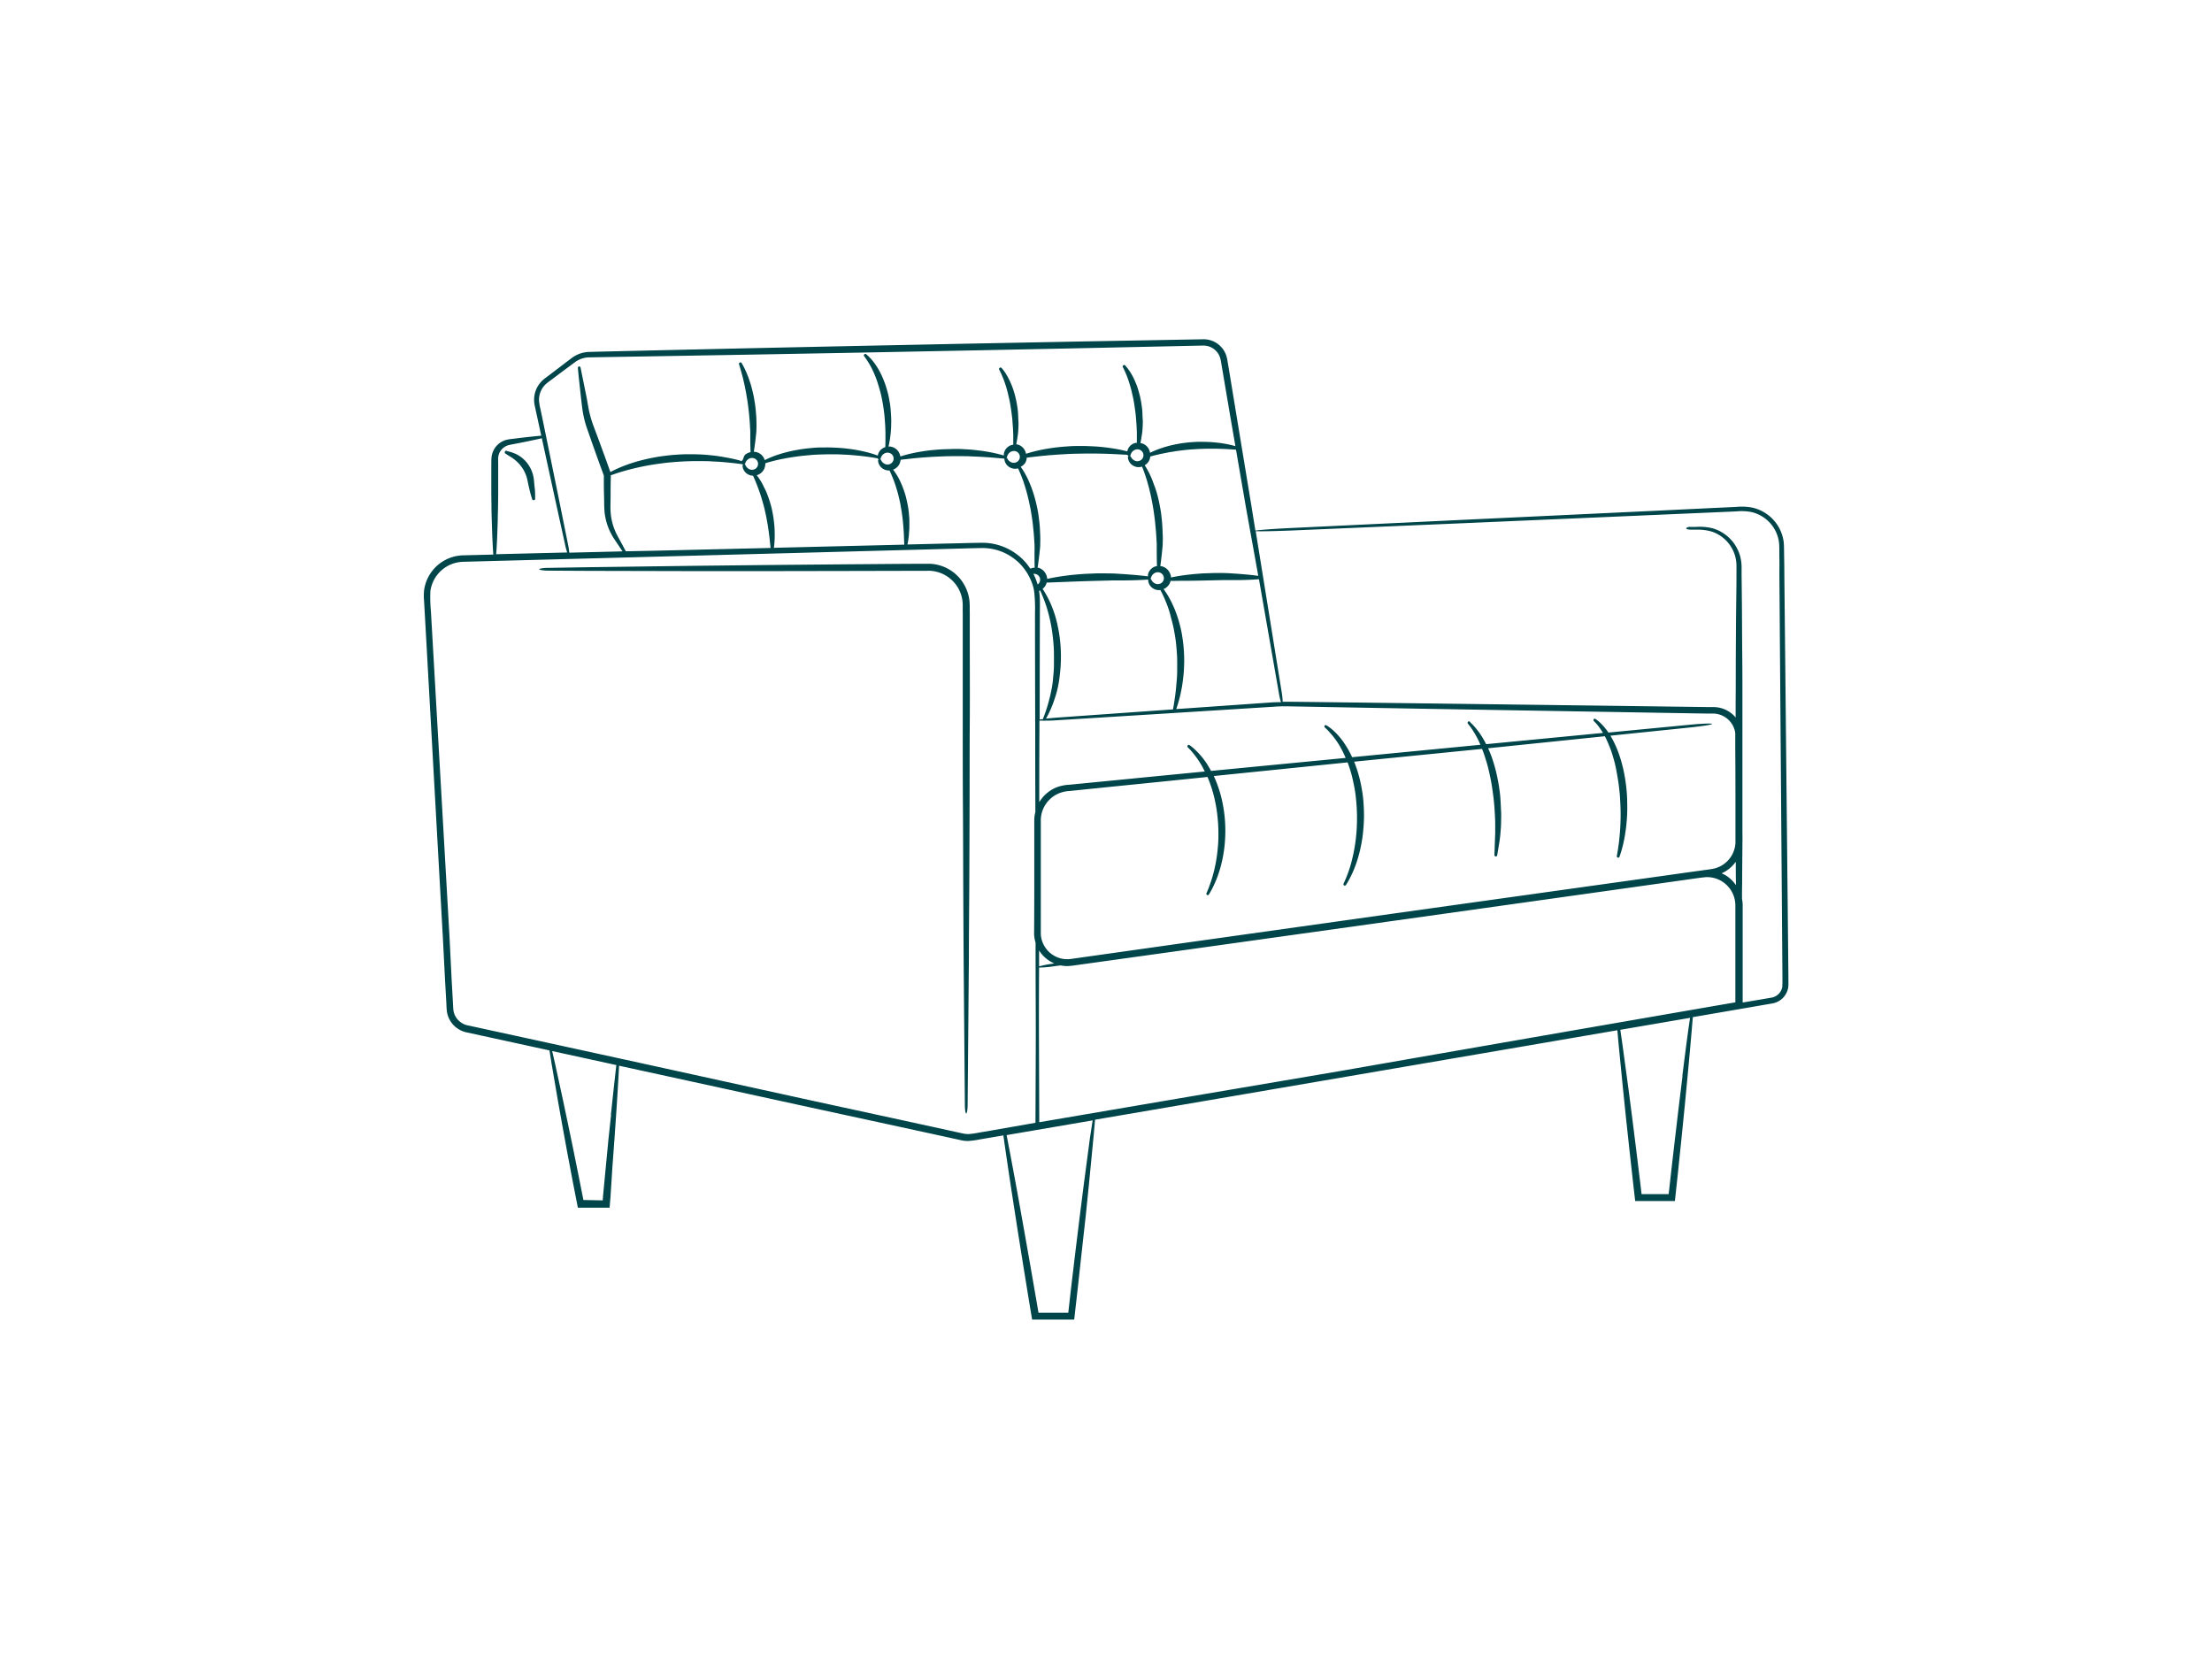 <?xml version="1.0" encoding="utf-8"?>
<svg xmlns="http://www.w3.org/2000/svg" id="Layer_1" data-name="Layer 1" viewBox="0 0 800 600">
  <defs>
    <style>.cls-1{fill:#004549;}</style>
  </defs>
  <title>JB Product illustrations-FINAL-set1</title>
  <path class="cls-1" d="M646.8,354.95l0-1.8q-0.07-7.19-.14-14.29l-1.08-106.7q-0.13-12.39-.25-24.25,0-3-.06-5.9c-0.06-2,0-3.82-.16-5.92a14.7,14.7,0,0,0-11.48-12.53,20.61,20.61,0,0,0-5.73-.23l-10.84.51-20.75,1-69.45,3.27-60.51,2.88c-5.75.28-10.63,0.64-12.32,0.91l-1.35-8.39L447.32,151l-2.92-17.74L444,130.94a13.86,13.86,0,0,0-.54-2.46,8.66,8.66,0,0,0-8.35-5.78l-4.76.09-39.3.71-40.58.78-40.58.83-39.3.84-36.75.83-17,.4-4.13.11a11,11,0,0,0-4.24,1.14,11.19,11.19,0,0,0-1.83,1.15l-1.56,1.18L202,133.11l-3,2.28c-1,.79-2,1.41-3,2.38a9.62,9.62,0,0,0-2.83,7.13,10,10,0,0,0,.24,1.87l0.36,1.67,0.71,3.27,1.27,5.86c-0.94.08-4.06,0.37-8.39,0.9l-2,.25a16.18,16.18,0,0,0-2.31.38,7.26,7.26,0,0,0-4.32,3.34,7.51,7.51,0,0,0-.95,2.81c-0.11,1.09-.06,1.79-0.09,2.7,0,1.72,0,3.47,0,5.23s0,3.5,0,5.23l0.06,5.06c0,1.64.07,3.22,0.1,4.73l0.14,4.24c0.09,2.63.21,4.81,0.3,6.35l0.12,1.78-7.23.18-3.75.09a15.23,15.23,0,0,0-4,.68,14.64,14.64,0,0,0-10.05,11.94,20.3,20.3,0,0,0,0,4l0.21,3.81,0.43,7.65,0.86,15.4,3.5,62.81,1.79,32L161,355.27l0.46,8.09c0,0.7.06,1.29,0.13,2.08a8.7,8.7,0,0,0,.54,2.29,9,9,0,0,0,2.74,3.79,9.32,9.32,0,0,0,4.2,1.92l4,0.87,8,1.74,16,3.49,1.65,0.36,0.78,4.86,2.22,13,1.55,8.7,1.77,9.7,1.95,10.36,2,10.26h2.56l8.92,0,0.35-4.28L221.49,422l0.72-9.83,0.61-8.81c0.66-9.71,1-16.53,1.08-17.93l5.13,1.12,64.49,14.07,32.28,7,16.12,3.51,4,0.88,2,0.44a11.39,11.39,0,0,0,2.31.2,32.48,32.48,0,0,0,4.27-.59l4.06-.69,4.34-.74s0,0.07,0,.11,1.3,9.32,3.45,23.27l1.75,11.26,2,12.56,2.18,13.42,1,6,10.09,0h5.13l1.26-11.12,1.48-13.52L392.64,440l1.16-11.33,1.64-17,0.58-6.44c0-.1,0-0.18,0-0.27l27.15-4.64L548.7,378.82l36.24-6.22,0.52,5.76L587,394l1.08,10.47,1.26,11.68,1.39,12.48,0.66,5.74h14.36l1.11-10.3,1.29-12.49,1.17-11.69,1-10.48c1.15-12.18,1.83-20.56,1.91-21.55l25.5-4.39c1.22-.22,2.33-0.38,3.64-0.64a7,7,0,0,0,5.4-6A15,15,0,0,0,646.8,354.95ZM455.07,208.26c-0.83-.11-2.45-0.32-4.57-0.51l-2.53-.21-2.83-.19c-1-.06-2-0.1-3-0.11H439l-3.12.11c-1,0-2,.12-3,0.19s-1.93.17-2.82,0.27-1.74.21-2.52,0.32c-1.56.22-2.85,0.47-3.75,0.66l-0.28.07c0-.06,0-0.12,0-0.18a4.55,4.55,0,0,0-1-2.38,4.26,4.26,0,0,0-2-1.4,3.69,3.69,0,0,0-.87-0.16c0.14-1,.38-2.81.62-5.13,0.08-.91.23-1.9,0.25-2.95s0.06-2.15,0-3.3-0.08-2.33-.16-3.53-0.22-2.42-.36-3.63-0.36-2.42-.59-3.61-0.49-2.34-.79-3.46-0.61-2.18-1-3.18-0.7-1.93-1.05-2.79a31.79,31.79,0,0,0-2-4c-0.22-.38-0.41-0.66-0.56-0.89a4,4,0,0,0,2-3.16l0.61-.17c0.87-.24,2.11-0.54,3.61-0.86l2.42-.48,2.72-.44c0.94-.14,1.92-0.25,2.92-0.37s2-.21,3-0.27,2-.14,3-0.17,2-.08,2.95-0.07h2.76l2.48,0.08c2.12,0.1,3.73.21,4.55,0.28l3.63,21.08Zm-83.17-3.64a19.74,19.74,0,0,0-4.37-4.31,20.69,20.69,0,0,0-11.7-4c-4.14,0-8.15.17-12.31,0.24l-15.32.37a34.06,34.06,0,0,0,.55-3.87c0-.7.13-1.47,0.13-2.28s0-1.67,0-2.56-0.11-1.8-.19-2.73-0.23-1.87-.4-2.8-0.39-1.86-.61-2.77-0.51-1.79-.8-2.63-0.61-1.65-.95-2.4a21.65,21.65,0,0,0-1-2.07,22.54,22.54,0,0,0-1.88-2.9l-0.07-.08a3.29,3.29,0,0,0,.49-0.18,4.11,4.11,0,0,0,2.24-3.36l0.89-.11,4.33-.48,2.89-.25,3.23-.22,3.46-.16c1.18-.05,2.37-0.08,3.57-0.09s2.39,0,3.57,0,2.34,0,3.46.07l3.24,0.14,2.9,0.18c3.48,0.25,5.83.5,6,.51a3.17,3.17,0,0,0,.13.87,3.78,3.78,0,0,0,1.7,2.2,4,4,0,0,0,1.88.58,4.63,4.63,0,0,0,1.24-.13c0.11,0.23.24,0.51,0.39,0.87,0.43,0.95,1,2.33,1.58,4,0.27,0.85.58,1.76,0.86,2.74s0.56,2,.82,3.1,0.49,2.21.73,3.35,0.42,2.32.6,3.49,0.34,2.35.45,3.52,0.25,2.31.32,3.43,0.16,2.19.2,3.22,0,2,0,2.89c0,2.45,0,4.33.07,5.3a4.62,4.62,0,0,0-.67.06,3.72,3.72,0,0,0-.86.31C372.39,205.31,372.15,205,371.89,204.62Zm-145.57-5.24L225.07,197l-1.64-3a22.13,22.13,0,0,1-1.68-3.93,21.67,21.67,0,0,1-.92-4.93c-0.12-1.73,0-3.76,0-5.79s0-4.16.07-6.3v-1.16l1.39-.47c1.26-.44,3.09-1,5.3-1.59,1.1-.29,2.31-0.58,3.59-0.86s2.63-.54,4-0.78,2.87-.44,4.35-0.64,3-.34,4.52-0.46,3-.21,4.54-0.26,3-.09,4.41-0.07,2.81,0,4.12.09,2.55,0.12,3.69.21c4.57,0.36,7.62.82,7.62,0.82l0.07,0a0.47,0.47,0,0,0,.43.14,0.67,0.67,0,0,0,.54-0.2,2.56,2.56,0,0,1,.23-0.68,2.73,2.73,0,0,1,1.16-1.23,2.49,2.49,0,0,1,1-.28,2.37,2.37,0,0,1,1.06.2,2.26,2.26,0,0,1,.85.7,2.1,2.1,0,0,1,.19,2.14,2,2,0,0,1-.72.84,2.3,2.3,0,0,1-1,.38,2.42,2.42,0,0,1-1-.11,2.8,2.8,0,0,1-1.68-1.66,0.57,0.57,0,0,0-.48-0.11,0.49,0.49,0,0,0-.51.26,2.79,2.79,0,0,0,.12,1,3.78,3.78,0,0,0,1.7,2.2,4,4,0,0,0,1.88.58h0.07l0.29,0.62c0.31,0.71.76,1.72,1.24,3l0.74,2c0.26,0.71.48,1.47,0.75,2.25l0.7,2.44c0.24,0.83.44,1.69,0.63,2.54s0.39,1.71.54,2.57,0.32,1.69.45,2.51l0.35,2.36,0.27,2.13,0.39,3.7-41.82,1Zm53.83-7.27c0-.79-0.06-1.62-0.15-2.48s-0.19-1.75-.32-2.64-0.32-1.8-.51-2.71-0.44-1.8-.71-2.67-0.56-1.72-.86-2.53-0.63-1.59-1-2.3-0.69-1.39-1-2a24.86,24.86,0,0,0-1.84-2.8l-0.1-.12a3.53,3.53,0,0,0,.82-0.3,4.47,4.47,0,0,0,1.76-1.71,4.53,4.53,0,0,0,.53-2.31l1-.31c1.1-.32,2.69-0.74,4.61-1.14,1-.19,2-0.4,3.11-0.58s2.28-.35,3.49-0.51,2.48-.26,3.76-0.39,2.59-.19,3.89-0.23,2.61-.09,3.9-0.08,2.56,0,3.78.07,2.41,0.1,3.53.2,2.18,0.18,3.16.29c3.79,0.41,6.33.9,6.48,0.93l0,0.14a0.43,0.43,0,0,0,.46.17,0.67,0.67,0,0,0,.54-0.2,2.54,2.54,0,0,1,.23-0.68,2.73,2.73,0,0,1,1.16-1.23,2.49,2.49,0,0,1,1-.28,2.37,2.37,0,0,1,1.06.2,2.26,2.26,0,0,1,.85.7,2.12,2.12,0,0,1-.54,3,2.3,2.3,0,0,1-1,.38,2.43,2.43,0,0,1-1-.11,2.8,2.8,0,0,1-1.68-1.66,0.57,0.57,0,0,0-.48-0.11,0.49,0.49,0,0,0-.51.26,2.8,2.8,0,0,0,.12,1,3.78,3.78,0,0,0,1.7,2.2,4,4,0,0,0,1.88.58c0.13,0,.28,0,0.42,0l0.24,0.5c0.33,0.73.79,1.76,1.26,3,0.24,0.63.48,1.32,0.72,2.05s0.47,1.52.7,2.32,0.43,1.66.63,2.52,0.39,1.74.53,2.63,0.31,1.77.43,2.65,0.25,1.75.32,2.59,0.17,1.66.22,2.44l0.14,2.2,0.15,3.93-47.15,1.14a34.48,34.48,0,0,0,.29-3.75C280.18,193.64,280.2,192.9,280.16,192.11Zm87.43-28.82a2.27,2.27,0,0,1,.85.7,2.12,2.12,0,0,1-.54,3,2.3,2.3,0,0,1-1,.38,2.43,2.43,0,0,1-1-.11,2.8,2.8,0,0,1-1.68-1.66,0.57,0.57,0,0,0-.48-0.11h-0.05a0.11,0.11,0,0,0,0,0,0.65,0.65,0,0,0,.5-0.19,2.54,2.54,0,0,1,.23-0.68,2.73,2.73,0,0,1,1.16-1.23,2.49,2.49,0,0,1,1-.28A2.37,2.37,0,0,1,367.58,163.28Zm3.26,4a4.46,4.46,0,0,0,.49-1.78l0.85-.1,4.23-.48,2.82-.27,3.15-.24,3.37-.2c1.15-.06,2.32-0.1,3.48-0.13l3.49-.06c1.15,0,2.28,0,3.38,0l3.16,0.06,2.84,0.1,5.74,0.3a1.76,1.76,0,0,0,0,.24,0.43,0.43,0,0,0,.46.17,0.67,0.67,0,0,0,.54-0.2,2.54,2.54,0,0,1,.23-0.68,2.73,2.73,0,0,1,1.16-1.23,2.49,2.49,0,0,1,1-.28,2.37,2.37,0,0,1,1.06.2,2.27,2.27,0,0,1,.85.7,2.12,2.12,0,0,1-.54,3,2.3,2.3,0,0,1-1,.38,2.43,2.43,0,0,1-1-.11,2.8,2.8,0,0,1-1.68-1.66,0.58,0.58,0,0,0-.48-0.11,0.49,0.49,0,0,0-.51.26,2.8,2.8,0,0,0,.12,1,3.78,3.78,0,0,0,1.7,2.2,4,4,0,0,0,1.88.58,4.58,4.58,0,0,0,1.39-.19c0.1,0.25.24,0.59,0.4,1,0.39,1,.86,2.36,1.39,4.05l0.76,2.76c0.24,1,.49,2,0.72,3.11s0.43,2.21.64,3.35,0.37,2.32.53,3.49,0.3,2.35.4,3.51,0.22,2.31.29,3.42l0.19,3.21c0,1,0,2,0,2.88,0,2.38.06,4.23,0.1,5.21l-0.22,0a3.92,3.92,0,0,0-1.77.89,3.77,3.77,0,0,0-1.3,2.46c0,0.13,0,.24,0,0.35-0.69-.09-2.75-0.35-5.62-0.58l-2.87-.22-3.2-.2c-1.11-.07-2.26-0.06-3.43-0.08l-3.54,0-3.54.15c-1.17.05-2.31,0.15-3.42,0.24s-2.18.2-3.19,0.33-2,.25-2.85.39c-1.76.26-3.22,0.55-4.24,0.77l-0.54.13c0-.07,0-0.15,0-0.22a4.55,4.55,0,0,0-1-2.38,4.26,4.26,0,0,0-2-1.4,3.5,3.5,0,0,0-.45-0.08c0.15-1,.41-2.85.68-5.33,0.08-.92.25-1.91,0.26-3s0.06-2.17,0-3.32-0.09-2.35-.19-3.55-0.26-2.43-.42-3.66-0.41-2.43-.67-3.62-0.56-2.35-.89-3.46-0.68-2.18-1.06-3.17-0.78-1.92-1.16-2.77a30.66,30.66,0,0,0-2.2-3.92c-0.17-.26-0.33-0.48-0.46-0.67A4.46,4.46,0,0,0,370.85,167.31Zm49.45,47.31a50.46,50.46,0,0,1,2,4.7c0.35,1,.72,2.07,1,3.23s0.64,2.39.94,3.67,0.52,2.62.75,4,0.39,2.75.5,4.15,0.23,2.8.25,4.18,0,2.74,0,4.06-0.08,2.59-.19,3.8-0.19,2.35-.31,3.41c-0.41,3.52-.88,6-1,6.76l-5.27.37-36.13,2.56c-1.7.12-3.26,0.27-4.53,0.41a37.91,37.91,0,0,0,3-6.83c0.38-1.11.77-2.32,1.08-3.63a42.25,42.25,0,0,0,.77-4.18c0.18-1.45.35-3,.44-4.49s0.12-3.1.08-4.67-0.14-3.13-.32-4.66a42.06,42.06,0,0,0-.71-4.47,40.27,40.27,0,0,0-1-4.11c-0.38-1.29-.83-2.49-1.26-3.58a36.18,36.18,0,0,0-2.54-5.07c-0.32-.53-0.59-0.94-0.79-1.24a4.46,4.46,0,0,0,1.08-1.22,4.39,4.39,0,0,0,.4-1.07l0.83,0,4.26-.17,2.84-.11,3.17-.12,3.39-.11,3.5-.1,3.5-.09c1.15,0,2.29-.09,3.39-0.06h3.17l2.85-.05c3.27-.08,5.52-0.24,5.83-0.27a0.22,0.22,0,0,0,0,.05,2.8,2.8,0,0,0,.12,1,3.78,3.78,0,0,0,1.7,2.2,4,4,0,0,0,1.88.58,5.07,5.07,0,0,0,.68-0.05ZM420,210.86a2.3,2.3,0,0,1-1,.38,2.44,2.44,0,0,1-1-.11,2.8,2.8,0,0,1-1.68-1.66,0.57,0.57,0,0,0-.48-0.12,0.87,0.87,0,0,0-.15,0v0h0a0.67,0.67,0,0,0,.54-0.2,2.55,2.55,0,0,1,.23-0.68,2.73,2.73,0,0,1,1.16-1.23,2.49,2.49,0,0,1,1-.28,2.38,2.38,0,0,1,1.06.2,2.27,2.27,0,0,1,.85.7A2.12,2.12,0,0,1,420,210.86Zm-46.13-3.33a2.38,2.38,0,0,1,1.06.2,2.28,2.28,0,0,1,.85.7,2.1,2.1,0,0,1,.19,2.14,2,2,0,0,1-.69.82q-0.21-.72-0.48-1.43a18.31,18.31,0,0,0-1.05-2.4Zm2.3,6c0.15,0.31.33,0.72,0.56,1.26a53.41,53.41,0,0,1,1.9,5.11c0.31,1.08.65,2.25,0.94,3.51s0.57,2.58.79,4,0.41,2.83.55,4.29,0.24,3,.26,4.47,0,3,0,4.48-0.16,2.93-.28,4.34-0.27,2.76-.52,4-0.5,2.45-.78,3.55a55.76,55.76,0,0,1-2.29,7.19,0.48,0.48,0,0,0,0,.31c-0.5.07-.95,0.13-1.28,0.2q0-18.35.07-38.68c0-1.91.07-3.72-.06-5.74a19.55,19.55,0,0,0-.24-2.11A3.59,3.59,0,0,0,376.16,213.56ZM378.8,347a12,12,0,0,0,2.51,1.44l-0.72.11a37.87,37.87,0,0,0-4.79.95c0-1.87,0-3.79,0-5.77A11.83,11.83,0,0,0,378.8,347Zm43.95,50.87-46.89,8c-0.05-15.09-.09-26-0.12-33.8,0-6.2,0-13.61.06-22.14a35.85,35.85,0,0,0,4.93-.4l2.83-.38h0a13,13,0,0,0,2.63.24,23.07,23.07,0,0,0,2.51-.26l38.17-5.31,77.86-10.89L582.6,322l19.18-2.7,9.52-1.34h0c1.81-.26,3.65-0.53,5.34-0.7a10.07,10.07,0,0,1,5.92,1.37,10.28,10.28,0,0,1,5.06,8.88v35l-7,1.2-55.39,9.6-53.64,9.34-27.22,4.76Zm201.12-81.43a13,13,0,0,0-1.21-.59,12.66,12.66,0,0,0,5.11-4.18c0,2.69,0,5.34.06,7.9,0,0.19,0,.37,0,0.56A12.39,12.39,0,0,0,623.86,316.43Zm3.78-28.75q0,4.76,0,9.41c0,1,0,2.06,0,3.1,0,1.54,0,3.2,0,4.65a10,10,0,0,1-1.06,4,10.11,10.11,0,0,1-6.36,5.2c-1.29.34-3,.49-4.55,0.73l-0.86.12c-1.79.23-3.51,0.49-5.27,0.72l-6.69.95-1.43.2-19.18,2.68-77.86,10.89-77.86,10.94-38.16,5.39a20.93,20.93,0,0,1-2.22.24,10.63,10.63,0,0,1-2.09-.19,9.61,9.61,0,0,1-7.64-8.86q0-9.37,0-18.6t0-18.36c0-1.5,0-3.07,0-4.5a10.57,10.57,0,0,1,.9-3.94,10.69,10.69,0,0,1,5.63-5.53,12.33,12.33,0,0,1,4-.87l4.4-.45,8.72-.89L417.13,283l19.59-2,0,0c0.57,1.39,1.13,2.87,1.61,4.43a49.47,49.47,0,0,1,1.23,4.89,48.22,48.22,0,0,1,.78,5.16c0.19,1.74.28,3.49,0.31,5.22s0,3.42-.14,5.06-0.3,3.22-.54,4.71-0.52,2.89-.82,4.17a51,51,0,0,1-1.87,6.1c-0.55,1.45-.92,2.25-0.92,2.25a0.55,0.55,0,0,0,.16.68,0.52,0.52,0,0,0,.72-0.22s0.49-.77,1.23-2.19a39.44,39.44,0,0,0,2.5-6.13,43.59,43.59,0,0,0,1.12-4.29,48.59,48.59,0,0,0,.78-4.89c0.17-1.71.28-3.48,0.29-5.29s-0.09-3.64-.27-5.47a51,51,0,0,0-.87-5.41,40.81,40.81,0,0,0-1.43-5.12,37.92,37.92,0,0,0-1.61-4l41.59-4.24,6.81-.7c0.41,1.11.79,2.25,1.15,3.45,0.5,1.69.88,3.47,1.24,5.28s0.58,3.68.75,5.56,0.25,3.76.26,5.61-0.06,3.68-.2,5.44-0.35,3.46-.61,5.06-0.58,3.1-.91,4.48a45,45,0,0,1-3.11,8.91,0.58,0.58,0,0,0,.13.72,0.54,0.54,0,0,0,.74-0.23s0.55-.81,1.35-2.33a40.54,40.54,0,0,0,2.71-6.56,46.58,46.58,0,0,0,1.21-4.59,50.74,50.74,0,0,0,.85-5.23c0.19-1.83.33-3.73,0.36-5.66s-0.06-3.89-.21-5.85-0.46-3.9-.83-5.8a48,48,0,0,0-1.43-5.51c-0.33-1-.7-2-1.08-3L536,270.85c0.11,0.27.22,0.53,0.32,0.81,0.48,1.23.88,2.56,1.31,3.94s0.76,2.83,1.09,4.31,0.63,3,.86,4.52,0.45,3.06.62,4.57,0.3,3,.38,4.46,0.17,2.85.18,4.19,0,2.6,0,3.77l-0.28,7.8a0.53,0.53,0,0,0,.41.52,0.48,0.48,0,0,0,.58-0.39l0.37-2.15c0.2-1.37.6-3.32,0.8-5.7,0.1-1.19.22-2.48,0.24-3.84s0.08-2.81,0-4.3-0.13-3-.24-4.6-0.33-3.15-.58-4.73-0.57-3.15-.93-4.69-0.81-3-1.26-4.46a43,43,0,0,0-1.58-4.05l-0.1-.21,42.22-4.35c0.17,0.32.34,0.63,0.51,1,0.5,1.08,1,2.25,1.49,3.52s0.9,2.65,1.3,4.08,0.73,2.94,1,4.47,0.56,3.11.75,4.69,0.37,3.17.46,4.74,0.16,3.12.19,4.61,0,2.95-.05,4.32-0.13,2.67-.24,3.87a75.5,75.5,0,0,1-1.07,8,0.52,0.52,0,0,0,.32.58,0.5,0.5,0,0,0,.65-0.32,45.37,45.37,0,0,0,2-8c0.2-1.22.39-2.55,0.52-4s0.24-2.9.27-4.45,0-3.15-.05-4.77-0.22-3.27-.42-4.92-0.49-3.28-.82-4.88-0.76-3.15-1.22-4.64a42.79,42.79,0,0,0-1.57-4.22,36.41,36.41,0,0,0-1.83-3.61l-0.17-.27,29.11-3c4-.42,7.34-0.94,7.66-1.22s-3.11-.21-7.76.23l-29.73,2.86a22,22,0,0,0-2.83-3.4,12.1,12.1,0,0,0-1.3-1.12l-0.49-.36a0.49,0.49,0,0,0-.65,0,0.54,0.54,0,0,0,0,.73l0.4,0.4a13,13,0,0,1,1.05,1.19,24.73,24.73,0,0,1,1.84,2.69l-42.24,4.07c-0.33-.64-0.66-1.25-1-1.83a27,27,0,0,0-3.43-4.74,12.09,12.09,0,0,0-1.16-1.16L531.6,261a0.48,0.48,0,0,0-.64,0,0.53,0.53,0,0,0-.07.72l0.34,0.43a13.4,13.4,0,0,1,.93,1.25,33.84,33.84,0,0,1,2.75,4.81l0.5,1.15L489,273.85l-0.09-.21a31.3,31.3,0,0,0-2.31-4.19A25.37,25.37,0,0,0,482,264a14.43,14.43,0,0,0-2.2-1.61,0.55,0.55,0,0,0-.72,0,0.57,0.57,0,0,0,.14.78A16.1,16.1,0,0,1,481,265a28.12,28.12,0,0,1,3.92,5.48,37.66,37.66,0,0,1,1.75,3.63l-6.3.61L438,278.81c-0.49-.9-1-1.76-1.49-2.54a27.83,27.83,0,0,0-4.28-5.12,16.09,16.09,0,0,0-1.42-1.22l-0.52-.4a0.52,0.52,0,0,0-.69,0,0.55,0.55,0,0,0,0,.76l0.44,0.45c0.3,0.28.7,0.74,1.19,1.32a32.58,32.58,0,0,1,3.59,5.2c0.3,0.56.6,1.15,0.9,1.76l-18.88,1.84-17.12,1.68-8.72.85-4.4.43a14.68,14.68,0,0,0-4.65,1,12.94,12.94,0,0,0-6.09,5.3c0-8.22,0-16.81.06-25.83,0-1.2,0-2.45,0-3.67a69.12,69.12,0,0,0,6.94-.17l36.15-2.24,41.49-2.6a51.08,51.08,0,0,1,6-.14l6.3,0.11,13.15,0.24,28.35,0.5,63.79,1.09L613,258l4.47,0.07,2.23,0a8.31,8.31,0,0,1,1.94.29,8.15,8.15,0,0,1,5.56,5.18,7,7,0,0,1,.38,1.61q0,2.73,0,5.46C627.63,276.37,627.64,282.07,627.65,287.68ZM460.47,254l-35.07,2.45a47.69,47.69,0,0,0,1.75-6.39c0.21-1.07.44-2.23,0.59-3.48s0.33-2.55.41-3.92,0.15-2.78.13-4.22-0.09-2.9-.21-4.36-0.34-2.91-.56-4.33-0.56-2.81-.91-4.14-0.75-2.6-1.19-3.78a34.32,34.32,0,0,0-1.36-3.28,33.4,33.4,0,0,0-2.6-4.62c-0.25-.37-0.46-0.66-0.64-0.91a3.27,3.27,0,0,0,.38-0.14,4.47,4.47,0,0,0,1.76-1.71,4.39,4.39,0,0,0,.4-1.07h0.56l3.76-.06,2.51,0L433,210l3-.06,3.09-.07,3.09-.07c1,0,2,0,3,0l2.8,0,2.51-.06c2.33-.07,4.09-0.2,4.83-0.26l7.24,41.38a23.87,23.87,0,0,0,.73,3.11C462.29,253.9,461.35,254,460.47,254Zm-265-106a18.92,18.92,0,0,1-.53-3.23,7.81,7.81,0,0,1,2.36-5.76c0.75-.71,1.86-1.44,2.83-2.19l3-2.26,3.1-2.3,1.57-1.17a9.2,9.2,0,0,1,1.53-.94,9,9,0,0,1,3.47-.9l4-.07,17-.28,36.75-.63,39.3-.72,40.58-.79,40.58-.83,39.3-.85,4.76-.1a6.34,6.34,0,0,1,6.13,4.19,11.81,11.81,0,0,1,.46,2.06l0.39,2.27,3,17.72,1.75,10.13a38.39,38.39,0,0,0-4.14-.92c-0.78-.13-1.63-0.26-2.54-0.35s-1.86-.19-2.85-0.23-2-.06-3.06-0.07-2.1.06-3.16,0.13-2.11.19-3.15,0.33-2,.31-3,0.52-1.91.42-2.79,0.67-1.7.5-2.45,0.77a30.16,30.16,0,0,0-3.55,1.48l-0.18.09a4.5,4.5,0,0,0-.85-2,4.26,4.26,0,0,0-2-1.4,3.57,3.57,0,0,0-.63-0.12c0.16-.79.4-2.14,0.65-3.86,0.06-.71.14-1.47,0.17-2.29s0.07-1.67,0-2.56-0.07-1.81-.13-2.74-0.2-1.88-.34-2.82-0.33-1.88-.55-2.79-0.48-1.81-.74-2.66-0.58-1.67-.91-2.42a21.66,21.66,0,0,0-1-2.1,19.63,19.63,0,0,0-1.89-2.92,12.7,12.7,0,0,0-.86-1,0.43,0.43,0,0,0-.53,0,0.51,0.51,0,0,0-.29.54l0.55,1.12c0.33,0.72.8,1.75,1.25,3,0.23,0.63.46,1.33,0.69,2.06s0.44,1.53.66,2.34l0.58,2.54c0.19,0.87.35,1.76,0.48,2.65s0.27,1.79.38,2.67,0.21,1.76.26,2.61l0.18,2.45,0.1,2.21c0,1.73,0,3.11,0,3.89-0.15,0-.3,0-0.44,0a3.92,3.92,0,0,0-1.77.89,3.72,3.72,0,0,0-1.25,2.19,51.45,51.45,0,0,0-5.59-1.13c-0.89-.14-1.85-0.27-2.87-0.38s-2.1-.22-3.22-0.28-2.28-.11-3.46-0.15-2.37,0-3.57,0-2.39.1-3.57,0.18-2.33.2-3.45,0.33-2.19.29-3.21,0.46-2,.35-2.85.55c-1.76.37-3.2,0.78-4.2,1.09l-0.64.2a4.49,4.49,0,0,0-.84-1.9,4.26,4.26,0,0,0-2-1.4,3.6,3.6,0,0,0-.69-0.13c0.16-.81.38-2.06,0.61-3.63,0.06-.71.14-1.47,0.17-2.29s0.07-1.67,0-2.56-0.07-1.81-.13-2.74-0.2-1.88-.34-2.82-0.34-1.88-.55-2.79-0.48-1.81-.74-2.66-0.58-1.67-.91-2.42a21.77,21.77,0,0,0-1-2.1A19.61,19.61,0,0,0,363,134a12.63,12.63,0,0,0-.86-1,0.43,0.43,0,0,0-.53,0,0.51,0.51,0,0,0-.29.54l0.55,1.12c0.33,0.72.8,1.75,1.26,3,0.23,0.63.46,1.33,0.69,2.06s0.44,1.53.66,2.34l0.58,2.54c0.19,0.87.35,1.76,0.48,2.65s0.27,1.79.38,2.67,0.21,1.76.26,2.61l0.18,2.45,0.1,2.21c0,1.6,0,2.88,0,3.69-0.11,0-.23,0-0.33,0a3.92,3.92,0,0,0-1.77.89,3.77,3.77,0,0,0-1.3,2.46,3.69,3.69,0,0,0,0,.51,50.39,50.39,0,0,0-5.64-1.31c-0.91-.16-1.89-0.33-2.94-0.45s-2.15-.27-3.3-0.36-2.33-.16-3.54-0.22-2.43-.05-3.66,0-2.45.06-3.66,0.13-2.39.18-3.53,0.29-2.25.27-3.29,0.44-2,.34-2.92.53c-1.8.37-3.28,0.78-4.31,1.09l-0.64.2a4.51,4.51,0,0,0-.87-2,4.26,4.26,0,0,0-2-1.4,3.84,3.84,0,0,0-1.41-.19,37.07,37.07,0,0,0,.76-4.68c0.08-.85.17-1.78,0.19-2.77s0.06-2,0-3.1-0.13-2.19-.23-3.31-0.31-2.26-.51-3.4-0.49-2.25-.81-3.35a29.73,29.73,0,0,0-1.07-3.17,26.69,26.69,0,0,0-1.28-2.86A25.87,25.87,0,0,0,317,132.4a20.61,20.61,0,0,0-2.64-3.28,10.86,10.86,0,0,0-1.18-1.07,0.43,0.43,0,0,0-.55.08,0.51,0.51,0,0,0-.16.62s0.35,0.42.88,1.22a30,30,0,0,1,2,3.39c0.35,0.74.73,1.53,1.08,2.4s0.7,1.78,1,2.75,0.61,2,.89,3,0.51,2.1.72,3.17,0.4,2.15.54,3.22,0.29,2.12.36,3.15,0.16,2,.21,3,0.08,1.84.09,2.67c0,2.33,0,4.11-.07,5a4,4,0,0,0-1.42.77,3.73,3.73,0,0,0-1.27,2.28,42,42,0,0,0-6.19-1.73c-1-.21-2.07-0.41-3.22-0.57s-2.36-.32-3.63-0.42-2.57-.17-3.9-0.21-2.68,0-4,0-2.7.16-4,.28-2.62.31-3.87,0.53-2.45.46-3.58,0.73-2.19.57-3.16,0.88a37.35,37.35,0,0,0-4.58,1.77l-0.78.37a4.44,4.44,0,0,0-.71-1.4,4.26,4.26,0,0,0-2-1.4,3.82,3.82,0,0,0-1.23-.21c0.14-.89.37-2.42,0.6-4.36l0.28-2.56c0.07-.91.1-1.87,0.08-2.87s0-2-.09-3.07-0.16-2.11-.28-3.16-0.29-2.11-.47-3.14-0.4-2-.64-3-0.49-1.9-.78-2.78-0.56-1.69-.85-2.44a33.31,33.31,0,0,0-1.59-3.52c-0.43-.83-0.72-1.28-0.72-1.28a0.44,0.44,0,0,0-.54-0.1,0.49,0.49,0,0,0-.38.5l0.41,1.37c0.25,0.87.6,2.11,1,3.61l0.56,2.42,0.55,2.72,0.49,2.92c0.16,1,.29,2,0.41,3s0.24,2,.32,3,0.18,2,.23,3,0.13,1.9.13,2.78,0,1.72,0,2.5c0,2.12.07,3.75,0.11,4.58a5,5,0,0,0-1.84.84c-0.93.81-.52,1.82-1.52,2.46v0c0-.23-3.24-1-7.15-1.65-1.16-.18-2.31-0.36-3.64-0.49s-2.7-.26-4.16-0.32-3-.07-4.5-0.07-3.09.1-4.66,0.21-3.12.3-4.65,0.51-3,.48-4.46.79-2.82.64-4.12,1-2.51.75-3.62,1.15a45.68,45.68,0,0,0-5.24,2.2c-0.48.23-.85,0.42-1.15,0.59l-1.56-4.37-2.23-6.11-2.2-5.9a40.61,40.61,0,0,1-1.66-5.47c-0.38-1.76-.64-3.54-0.95-5.14L210.59,136l-0.6-2.94a0.63,0.63,0,0,0-.54-0.56,0.58,0.58,0,0,0-.44.71l0.28,3,0.86,7.86c0.2,1.63.36,3.37,0.7,5.29a36.21,36.21,0,0,0,1.55,5.86l2.08,5.95,2.19,6.13,1.72,4.7V173c0,2.15,0,4.26.07,6.3s0,4,.2,6a21.74,21.74,0,0,0,3.39,9.49L224,197.7l1.15,1.71-19.26.47a25.72,25.72,0,0,0-.43-2.88l-3.7-18.33-4.29-21-1.29-6.28Zm-15.89,50.69c0.09-1.53.21-3.72,0.3-6.35l0.14-4.24c0-1.51.07-3.1,0.1-4.73l0.06-5.06c0-1.72,0-3.47,0-5.23s0-3.5,0-5.23c0-.82-0.05-1.83,0-2.42a5.08,5.08,0,0,1,.58-1.91,5.18,5.18,0,0,1,2.88-2.44,18.16,18.16,0,0,1,2-.44l2-.39c4.37-.85,7.47-1.55,8.32-1.75l4.44,20.36,4,18.26a26.8,26.8,0,0,0,.73,2.69l-25.7.63ZM211,434.22h0Zm10-31L220.06,412l-0.94,9.81-1,10.5L218,433.84l0,0.39v-0.1L211.4,434H211l-1.6-8.06c-0.7-3.52-1.4-6.93-2.07-10.28l-2-9.63-1.82-8.63-2.81-12.91-1-4.36,23.22,5.07C222.78,386.21,222,393.14,220.94,403.18Zm137.25,5.69-4.06.69a31.7,31.7,0,0,1-3.88.55,8.83,8.83,0,0,1-1.79-.16l-2-.43-4-.88-16.12-3.52-32.27-7L229.58,384l-32.09-7-16-3.48-8-1.74-4-.87a6.73,6.73,0,0,1-3.14-1.4,6.46,6.46,0,0,1-2-2.72,6.16,6.16,0,0,1-.39-1.65c-0.06-.56-0.08-1.32-0.12-2l-0.46-8.09L162.58,339l-1.82-32-3.59-62.8-0.88-15.4-0.44-7.65a54.29,54.29,0,0,1-.19-7.39,12.28,12.28,0,0,1,8.41-10,12.88,12.88,0,0,1,3.37-.58l3.75-.1,7.47-.2,58.24-1.54,106.67-2.85c4.11-.09,8.26-0.27,12.21-0.28a18.83,18.83,0,0,1,10.65,3.6,17.93,17.93,0,0,1,4,3.92q0.41,0.54.78,1.1c0.34,0.51.64,1,.92,1.58a16.54,16.54,0,0,1,1,2.17c0.16,0.39.29,0.78,0.41,1.17a15.39,15.39,0,0,1,.48,2.16,53.48,53.48,0,0,1,.3,7.65c0,15.06.05,29.34,0.08,42.77q0,15.44.06,29.31a12.87,12.87,0,0,0-.4,2.71c0,1.59,0,3,0,4.58q0,9.1,0,18.36T374,338a11.48,11.48,0,0,0,.53,2.91c0,12.55.06,23.1,0.08,31.42,0,7.78-.06,18.72-0.12,33.74Zm35.94,2.68-2.24,16.91-1.43,11.3-1.55,12.62-1.61,13.5-1,8.85h-2.84l-7.94,0-0.66-3.89-2.32-13.4-2.21-12.52-2-11.21c-2.51-13.89-4.32-23.12-4.32-23.12s0-.07,0-0.11l31.1-5.32Zm214.3-22.3-1.28,10.45-1.38,11.66-1.44,12.48-0.89,8h-9.8l-0.41-3.49-1.52-12.47-1.46-11.65-1.35-10.44-2.12-15.61-0.83-5.78,22.72-3.9,2.52-.43C610.93,369.89,609.83,377.9,608.43,389.25Zm36.15-32.63a4.82,4.82,0,0,1-3.71,4.1l-3.52.61-7.15,1.21V327.49a12.08,12.08,0,0,0-.24-2.4c0-1.81,0-3.64.05-5.53,0-4.59.07-9.42,0.1-14.4,0-.07,0-0.14,0-0.21,0.05-1.69,0-3.18,0-4.77,0-1,0-2.06,0-3.1q0-4.65,0-9.41c0-5.61,0-11.31,0-17s0-11.4,0-17,0-11.13-.06-16.47-0.07-10.51-.1-15.41-0.09-9.53-.14-13.8l0-3.14a16.2,16.2,0,0,0-.39-3.16,14.53,14.53,0,0,0-10.08-10.62,19,19,0,0,0-5.92-.51l-2,0a2.21,2.21,0,0,0-1.67.46c-0.09.28,0.66,0.52,1.67,0.54l2,0a18.25,18.25,0,0,1,5.54.68,13.08,13.08,0,0,1,8.73,9.74,14.56,14.56,0,0,1,.27,2.78q0,1.53,0,3.14c0,4.28-.09,8.91-0.14,13.8s-0.07,10.06-.1,15.41,0,10.86-.06,16.47c0,2,0,3.94,0,5.91a10.43,10.43,0,0,0-5.34-3.41,10.67,10.67,0,0,0-2.5-.36l-2.25,0-4.47-.06-34.83-.46-63.8-.82-28.35-.35-13.15-.16-6.3-.07c-0.93,0-1.89,0-2.84,0a22.45,22.45,0,0,0-.32-3.26l-9.43-58.44c1.72,0.11,6.45,0,12.31-.21l60.53-2.57,69.47-3,20.75-.9,10.84-.47a19,19,0,0,1,5.29.22,13,13,0,0,1,10.08,11.06c0.17,1.74.08,3.8,0.13,5.72s0,3.92,0,5.9q0.09,11.86.18,24.26c0.25,33,.52,68.84.81,106.7q0.06,7.1.11,14.29V355A13.35,13.35,0,0,1,644.57,356.62Z"/>
  <path class="cls-1" d="M350.65,217.62a14.88,14.88,0,0,0-1-4.21,15,15,0,0,0-13.24-9.51c-10.58,0-20.77.13-30.76,0.19l-28.7.26-25.72.28-38.49.51-14.6.24c-1.62,0-3,.23-3.1.47s1.23,0.51,3.11.53l14.6,0.08,38.49,0.09H277l28.7-.05,30.63-.07a12.5,12.5,0,0,1,11,7.91,12.29,12.29,0,0,1,.81,3.49c0.09,1.14,0,2.57.05,3.87v8c0,10.62,0,21.24,0,31.69s0,20.74.07,30.69,0.07,19.58.11,28.7,0.09,17.75.14,25.72l0.45,53.09c0,1.63.21,3,.46,3.12s0.52-1.24.54-3.12l0.45-53.09c0-8,.09-16.59.14-25.72s0.07-18.75.11-28.7,0-20.24.07-30.69,0-21.07,0-31.69v-8C350.7,220.35,350.76,219.12,350.65,217.62Z"/>
  <path class="cls-1" d="M193.28,175.59l-0.16-1.82a15.56,15.56,0,0,0-.36-2.08,13.65,13.65,0,0,0-.77-2.08,12.85,12.85,0,0,0-1.15-1.9,10.94,10.94,0,0,0-1.43-1.6,10.41,10.41,0,0,0-1.58-1.22,9.51,9.51,0,0,0-1.56-.84,17.45,17.45,0,0,0-2.4-.79L183,163a0.48,0.48,0,0,0-.37.34,0.55,0.55,0,0,0,0,.58l0.78,0.52c0.49,0.32,1.27.76,2,1.27,0.38,0.27.78,0.57,1.18,0.92a15.84,15.84,0,0,1,1.18,1.15,14.67,14.67,0,0,1,1.07,1.38,10.28,10.28,0,0,1,.9,1.55,11.1,11.1,0,0,1,.67,1.66,12.82,12.82,0,0,1,.43,1.73l0.38,1.78,0.38,1.59c0.48,2,.94,3.26.94,3.26a0.48,0.48,0,0,0,.48.13,0.54,0.54,0,0,0,.51-0.28s0.06-1.37-.06-3.4Z"/>
</svg>